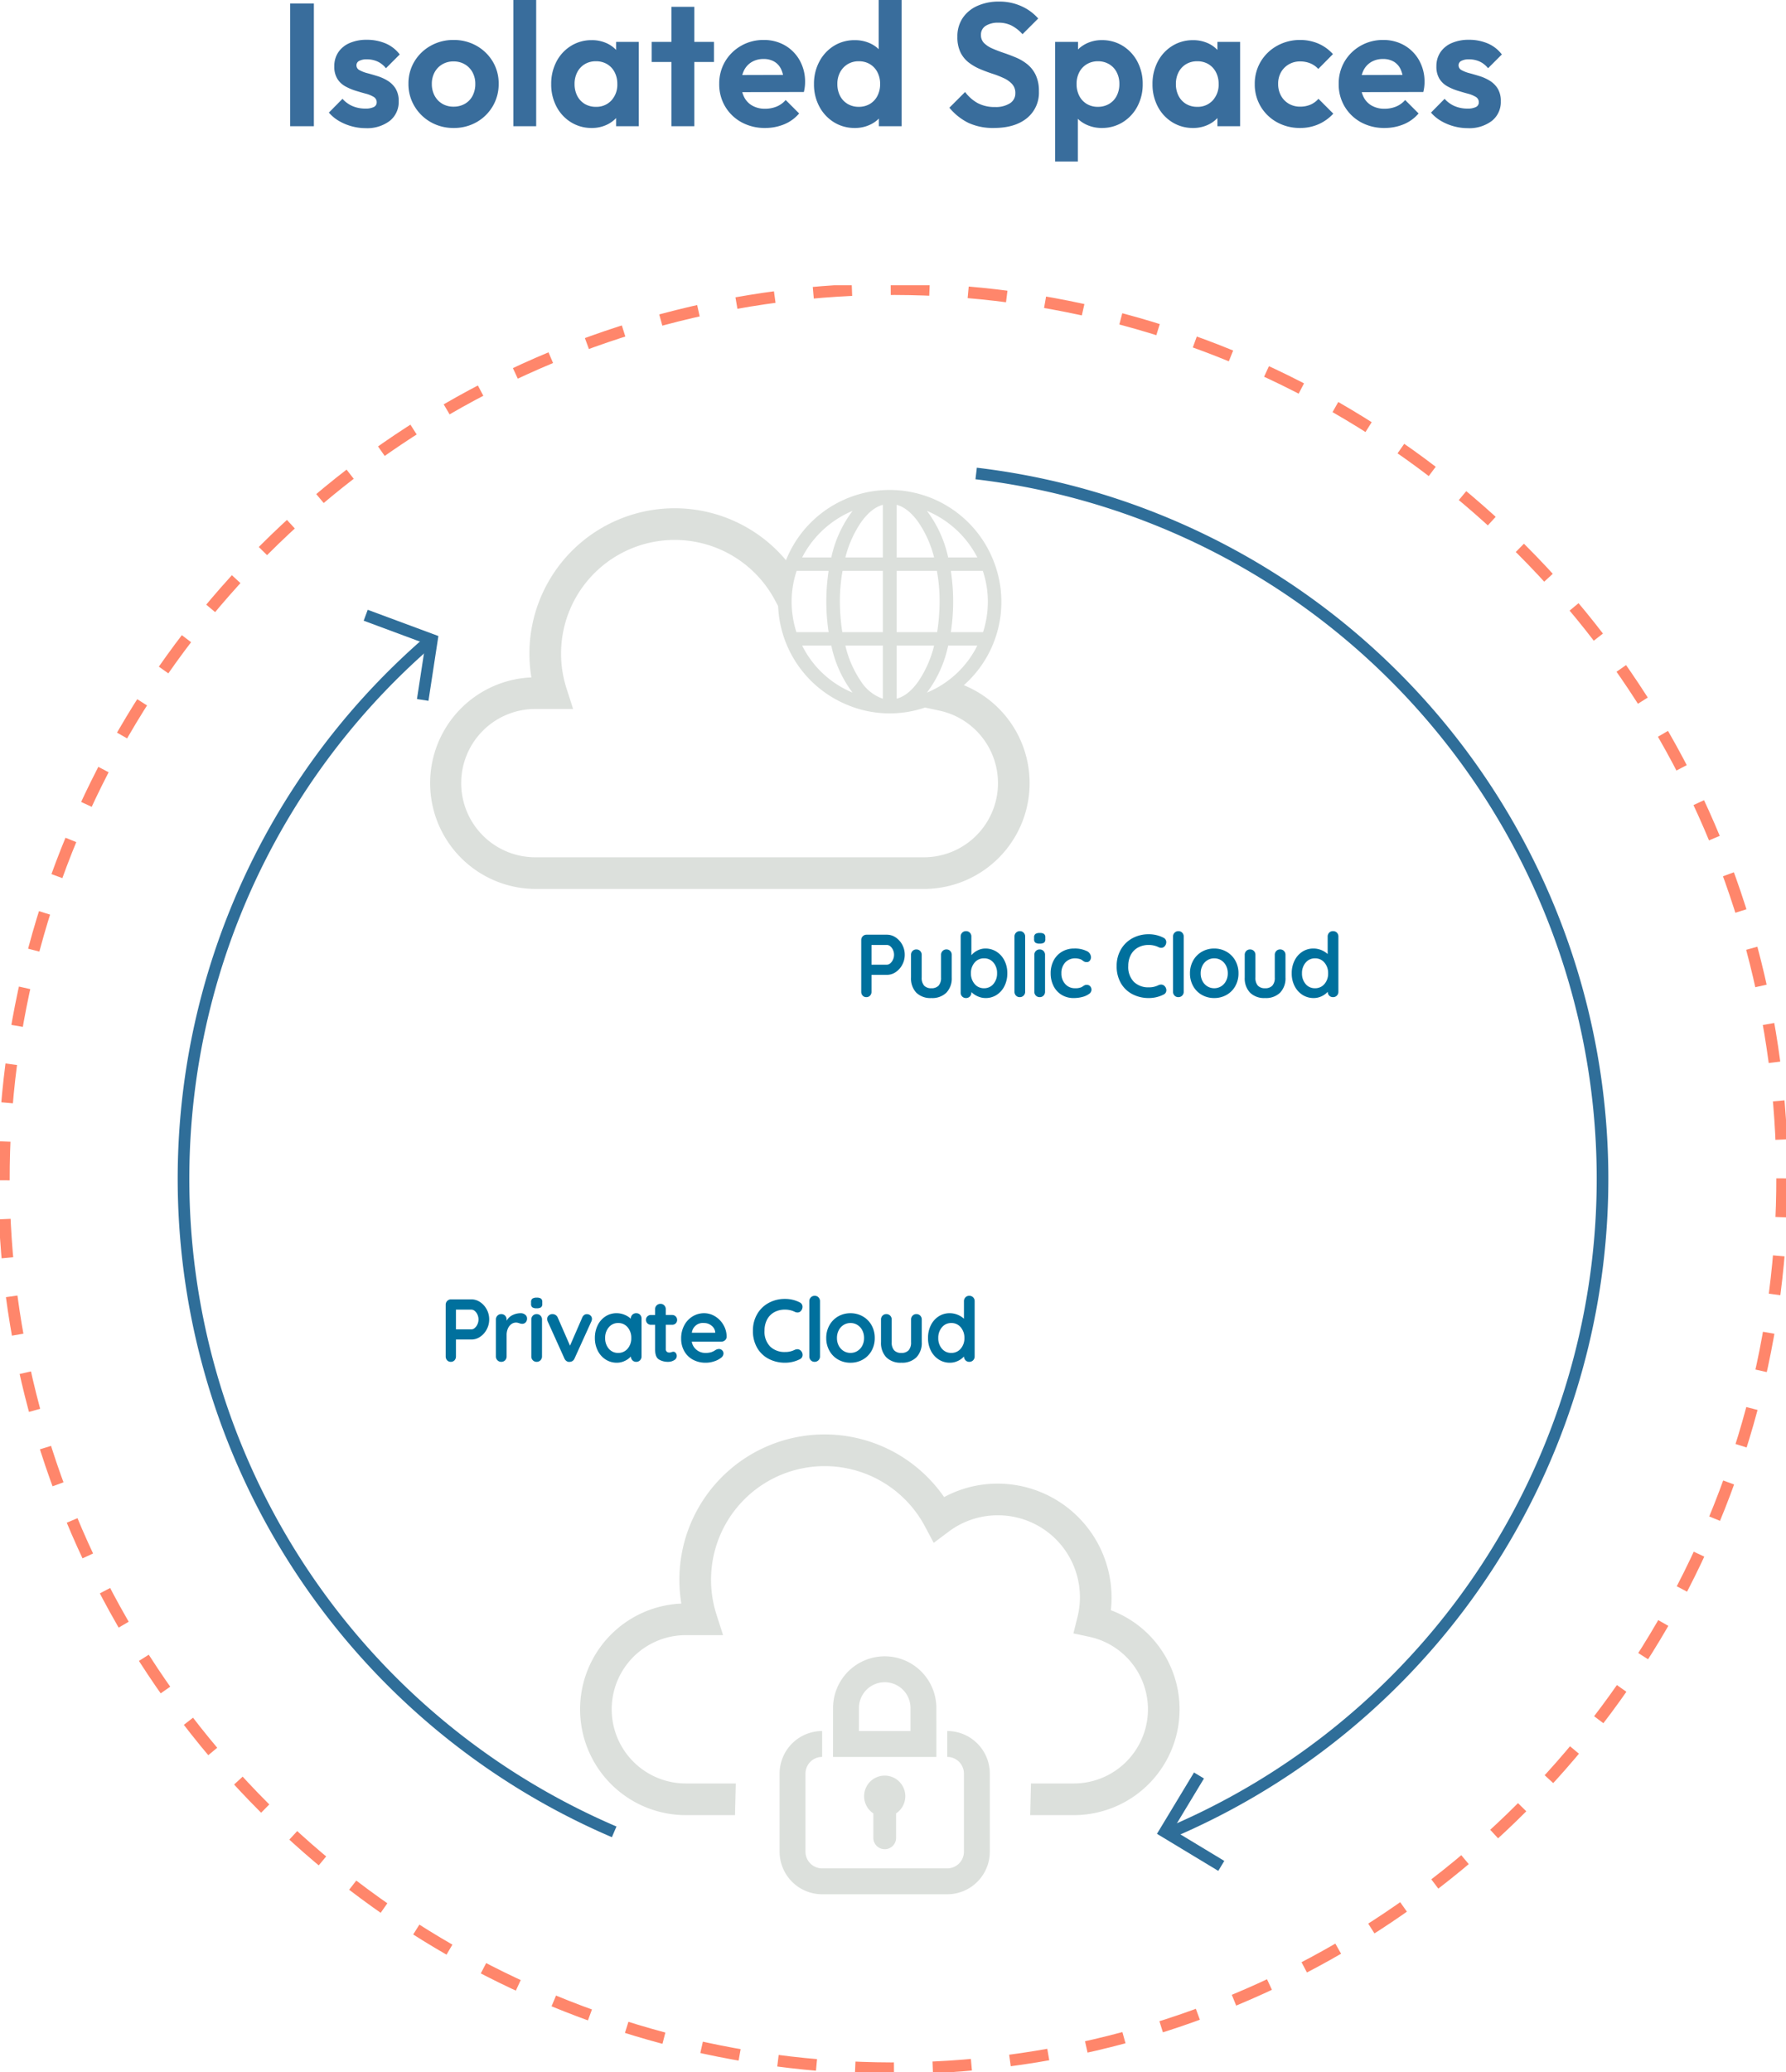 <?xml version="1.0" encoding="UTF-8"?> <svg xmlns="http://www.w3.org/2000/svg" xmlns:xlink="http://www.w3.org/1999/xlink" width="460.585" height="534.12" viewBox="0 0 460.585 534.12"><defs><clipPath id="clip-path"><rect id="Rettangolo_3370" data-name="Rettangolo 3370" width="460.585" height="460.585" fill="none"></rect></clipPath></defs><g id="Raggruppa_2749" data-name="Raggruppa 2749" transform="translate(-1099.415 -4154.465)"><g id="Raggruppa_2356" data-name="Raggruppa 2356" transform="translate(0 -525)"><g id="Raggruppa_2355" data-name="Raggruppa 2355" transform="translate(1099.415 4753)"><g id="Raggruppa_2354" data-name="Raggruppa 2354" clip-path="url(#clip-path)"><circle id="Ellisse_79" data-name="Ellisse 79" cx="229.29" cy="229.29" r="229.29" transform="translate(-93.973 230.293) rotate(-45)" fill="none" stroke="#ff866b" stroke-miterlimit="10" stroke-width="3" stroke-dasharray="10 10"></circle><path id="Tracciato_8091" data-name="Tracciato 8091" d="M251.736,48.514a183.081,183.081,0,0,1,49.65,350.479" fill="none" stroke="#2f6e99" stroke-miterlimit="10" stroke-width="3"></path><path id="Tracciato_8092" data-name="Tracciato 8092" d="M158.389,398.657A183.16,183.16,0,0,1,94.9,107.139a185,185,0,0,1,15.782-15.4" fill="none" stroke="#2f6e99" stroke-miterlimit="10" stroke-width="3"></path><path id="Tracciato_8093" data-name="Tracciato 8093" d="M265.872,386.185h11.046a19.114,19.114,0,0,0,4.028-37.8l-4.131-.883,1.026-4.094a21.123,21.123,0,0,0-20.548-26.347,21.028,21.028,0,0,0-12.688,4.246l-3.815,2.86-2.237-4.208a29.3,29.3,0,0,0-53.788,22.668l1.706,5.327h-9.607a19.115,19.115,0,0,0,0,38.23h12.88l-.2,8.163H176.864a27.278,27.278,0,0,1-1.155-54.531,37.46,37.46,0,0,1,67.766-27.444,28.98,28.98,0,0,1,13.818-3.474,29.4,29.4,0,0,1,29.365,29.37,28.212,28.212,0,0,1-.19,3.254,27.275,27.275,0,0,1-9.55,52.825H265.676Z" fill="#dce0dc"></path><path id="Tracciato_8094" data-name="Tracciato 8094" d="M244.29,414.745H212.018a10.979,10.979,0,0,1-10.969-10.966V383.634a10.979,10.979,0,0,1,10.969-10.966v6.674a4.3,4.3,0,0,0-4.295,4.292v20.145a4.3,4.3,0,0,0,4.295,4.292H244.29a4.3,4.3,0,0,0,4.293-4.292V383.633a4.3,4.3,0,0,0-4.289-4.291v-6.674a10.976,10.976,0,0,1,10.963,10.965v20.146a10.979,10.979,0,0,1-10.967,10.966m-2.81-35.4H214.823l.014-12.612a13.319,13.319,0,1,1,26.638,0Zm-19.975-6.674h13.3l0-5.938a6.645,6.645,0,1,0-13.29,0Z" fill="#dce0dc"></path><path id="Tracciato_8095" data-name="Tracciato 8095" d="M231.089,393.9v6.3a2.934,2.934,0,0,1-5.868,0v-6.3a5.312,5.312,0,1,1,5.868,0" fill="#dce0dc"></path><path id="Tracciato_8096" data-name="Tracciato 8096" d="M248.146,102.917a27.275,27.275,0,0,1-9.9,52.691H138.192a27.278,27.278,0,0,1-1.156-54.531A37.46,37.46,0,0,1,204.8,73.633l-2.686,11.795-2.236-4.207a29.3,29.3,0,0,0-53.789,22.668l1.706,5.327h-9.606a19.115,19.115,0,1,0,0,38.229H238.245a19.114,19.114,0,0,0,4.029-37.8l-4.131-.883Z" fill="#dce0dc"></path><path id="Tracciato_8097" data-name="Tracciato 8097" d="M255.941,70.373a28.774,28.774,0,1,0-37.682,37.683,28.314,28.314,0,0,0,22.352,0,28.638,28.638,0,0,0,15.33-37.683M219.864,58.156a30.628,30.628,0,0,0-5.479,12h-7.524a25.808,25.808,0,0,1,13-12M204.153,81.548a24.914,24.914,0,0,1,1.291-7.933h8.248a52.594,52.594,0,0,0,0,15.8h-8.311a25.7,25.7,0,0,1-1.228-7.871m2.708,11.334h7.524A30.388,30.388,0,0,0,219.864,105a25.314,25.314,0,0,1-13-12.122m20.81,13.7a11.019,11.019,0,0,1-5.7-4.565,27.365,27.365,0,0,1-3.967-9.131h9.665Zm0-17.159H217.218a54.819,54.819,0,0,1-.628-7.871,45.04,45.04,0,0,1,.692-7.933h10.389Zm0-19.267h-9.665a28.338,28.338,0,0,1,4.03-9.036c1.74-2.449,3.588-3.967,5.635-4.534Zm24.368,0h-7.525a30.626,30.626,0,0,0-5.477-12,25.818,25.818,0,0,1,13,12m-20.81-13.57c2.046.567,3.9,2.085,5.634,4.534a28.338,28.338,0,0,1,4.03,9.036h-9.664Zm0,17.033h10.388a44.948,44.948,0,0,1,.694,7.933,54.557,54.557,0,0,1-.631,7.871H231.229Zm0,32.963v-13.7h9.664a28.511,28.511,0,0,1-4,9.131c-1.719,2.474-3.589,4-5.667,4.565M239.037,105a30.387,30.387,0,0,0,5.477-12.122h7.525a25.331,25.331,0,0,1-13,12.122m14.481-15.585h-8.311a52.42,52.42,0,0,0,0-15.8h8.248a24.9,24.9,0,0,1,1.291,7.933,25.639,25.639,0,0,1-1.228,7.871" fill="#dce0dc"></path><path id="Tracciato_8098" data-name="Tracciato 8098" d="M94.31,85.056l17.077,6.337-2.375,15.491" fill="none" stroke="#2f6e99" stroke-miterlimit="10" stroke-width="3"></path><path id="Tracciato_8099" data-name="Tracciato 8099" d="M309.2,384.129l-8.776,14.527,14.528,8.776" fill="none" stroke="#2f6e99" stroke-miterlimit="10" stroke-width="3"></path></g></g><path id="Tracciato_9721" data-name="Tracciato 9721" d="M8.372-16.1a3.973,3.973,0,0,1,2.231.7,5.192,5.192,0,0,1,1.7,1.886,5.33,5.33,0,0,1,.644,2.588,5.35,5.35,0,0,1-.644,2.576,5.167,5.167,0,0,1-1.7,1.9,3.972,3.972,0,0,1-2.231.7h-4V-1.4A1.417,1.417,0,0,1,4-.391,1.265,1.265,0,0,1,3.036,0a1.22,1.22,0,0,1-.943-.4,1.427,1.427,0,0,1-.368-1V-14.7a1.358,1.358,0,0,1,.4-1,1.358,1.358,0,0,1,1-.4Zm0,7.728a1.319,1.319,0,0,0,.862-.368,2.712,2.712,0,0,0,.69-.955,2.96,2.96,0,0,0,.264-1.23,2.96,2.96,0,0,0-.264-1.231,2.6,2.6,0,0,0-.69-.943,1.341,1.341,0,0,0-.862-.357h-4v5.083ZM23.69-12.305a1.32,1.32,0,0,1,.989.4,1.379,1.379,0,0,1,.391,1V-5.06A5.33,5.33,0,0,1,23.7-1.173,5.2,5.2,0,0,1,19.8.23a5.159,5.159,0,0,1-3.887-1.4A5.357,5.357,0,0,1,14.559-5.06V-10.9a1.379,1.379,0,0,1,.391-1,1.32,1.32,0,0,1,.989-.4,1.32,1.32,0,0,1,.989.4,1.379,1.379,0,0,1,.391,1V-5.06a3,3,0,0,0,.621,2.082A2.4,2.4,0,0,0,19.8-2.3a2.434,2.434,0,0,0,1.886-.679A3,3,0,0,0,22.31-5.06V-10.9a1.379,1.379,0,0,1,.391-1A1.32,1.32,0,0,1,23.69-12.305Zm10.051-.23a5.258,5.258,0,0,1,2.875.817,5.725,5.725,0,0,1,2.035,2.266A7.069,7.069,0,0,1,39.4-6.164a7.232,7.232,0,0,1-.736,3.3A5.655,5.655,0,0,1,36.651-.587,5.123,5.123,0,0,1,33.833.23a4.932,4.932,0,0,1-2.081-.449A5.519,5.519,0,0,1,30.13-1.311v.138a1.379,1.379,0,0,1-.391,1,1.32,1.32,0,0,1-.989.4,1.34,1.34,0,0,1-.989-.391,1.369,1.369,0,0,1-.391-1.012V-15.617a1.379,1.379,0,0,1,.391-1,1.32,1.32,0,0,1,.989-.4,1.32,1.32,0,0,1,.989.4,1.379,1.379,0,0,1,.391,1v4.807a4.762,4.762,0,0,1,1.541-1.208A4.406,4.406,0,0,1,33.741-12.535ZM33.4-2.3a3.033,3.033,0,0,0,2.415-1.1,4.1,4.1,0,0,0,.943-2.76,4.088,4.088,0,0,0-.931-2.749A3.038,3.038,0,0,0,33.4-10.005a3.071,3.071,0,0,0-2.438,1.093,4.057,4.057,0,0,0-.943,2.749,4.1,4.1,0,0,0,.943,2.76A3.058,3.058,0,0,0,33.4-2.3ZM44-1.4a1.358,1.358,0,0,1-.4,1,1.358,1.358,0,0,1-1,.4,1.293,1.293,0,0,1-.966-.4,1.379,1.379,0,0,1-.391-1V-15.617a1.358,1.358,0,0,1,.4-1,1.358,1.358,0,0,1,1-.4,1.293,1.293,0,0,1,.966.4,1.379,1.379,0,0,1,.391,1Zm5.129,0a1.379,1.379,0,0,1-.391,1,1.32,1.32,0,0,1-.989.4,1.32,1.32,0,0,1-.989-.4,1.379,1.379,0,0,1-.391-1v-9.5a1.379,1.379,0,0,1,.391-1,1.32,1.32,0,0,1,.989-.4,1.32,1.32,0,0,1,.989.4,1.379,1.379,0,0,1,.391,1Zm-1.4-12.4a1.827,1.827,0,0,1-1.1-.253,1.081,1.081,0,0,1-.322-.9v-.437a1.043,1.043,0,0,1,.345-.9,1.892,1.892,0,0,1,1.1-.253,1.877,1.877,0,0,1,1.127.253,1.081,1.081,0,0,1,.322.9v.437a1.057,1.057,0,0,1-.333.908A2.008,2.008,0,0,1,47.725-13.8Zm8.9,1.265a6.964,6.964,0,0,1,3.151.609,1.827,1.827,0,0,1,1.2,1.622,1.389,1.389,0,0,1-.3.885.948.948,0,0,1-.782.38,1.469,1.469,0,0,1-.6-.1,2.147,2.147,0,0,1-.448-.276,3.2,3.2,0,0,0-.426-.287,2.885,2.885,0,0,0-.678-.207,3.784,3.784,0,0,0-.725-.092,3.478,3.478,0,0,0-2.7,1.07,3.981,3.981,0,0,0-.978,2.794,3.941,3.941,0,0,0,.989,2.749A3.26,3.26,0,0,0,56.856-2.3a3.914,3.914,0,0,0,1.679-.276,3.11,3.11,0,0,0,.379-.242,2.611,2.611,0,0,1,.449-.264,1.243,1.243,0,0,1,.506-.092,1.165,1.165,0,0,1,.909.368,1.35,1.35,0,0,1,.333.943,1.332,1.332,0,0,1-.644,1.035,5.016,5.016,0,0,1-1.7.771A8.564,8.564,0,0,1,56.511.23,5.825,5.825,0,0,1,53.395-.6a5.568,5.568,0,0,1-2.082-2.289,7.129,7.129,0,0,1-.736-3.255,6.946,6.946,0,0,1,.771-3.312A5.669,5.669,0,0,1,53.5-11.719,6.025,6.025,0,0,1,56.626-12.535Zm23.046-2.783a1.231,1.231,0,0,1,.713,1.173,1.557,1.557,0,0,1-.345.943,1.136,1.136,0,0,1-.943.483,1.658,1.658,0,0,1-.782-.207,5.666,5.666,0,0,0-2.438-.529,5.591,5.591,0,0,0-2.806.679,4.6,4.6,0,0,0-1.84,1.909,5.986,5.986,0,0,0-.644,2.818,5.449,5.449,0,0,0,1.46,4.117,5.3,5.3,0,0,0,3.829,1.4,5.292,5.292,0,0,0,2.438-.529,1.848,1.848,0,0,1,.736-.184,1.263,1.263,0,0,1,1.012.506,1.492,1.492,0,0,1,.345.943,1.247,1.247,0,0,1-.184.667,1.2,1.2,0,0,1-.529.46,8.423,8.423,0,0,1-3.818.9,9.036,9.036,0,0,1-4.14-.955,7.346,7.346,0,0,1-3.013-2.818A8.553,8.553,0,0,1,67.6-8.05a8.3,8.3,0,0,1,1.07-4.209,7.592,7.592,0,0,1,2.955-2.909,8.62,8.62,0,0,1,4.255-1.047A8.191,8.191,0,0,1,79.672-15.318ZM84.893-1.4a1.358,1.358,0,0,1-.4,1,1.358,1.358,0,0,1-1,.4,1.293,1.293,0,0,1-.966-.4,1.379,1.379,0,0,1-.391-1V-15.617a1.358,1.358,0,0,1,.4-1,1.358,1.358,0,0,1,1-.4,1.293,1.293,0,0,1,.966.4,1.379,1.379,0,0,1,.391,1ZM99.015-6.141a6.574,6.574,0,0,1-.828,3.3A5.849,5.849,0,0,1,95.922-.575,6.362,6.362,0,0,1,92.759.23a6.343,6.343,0,0,1-3.174-.805,5.872,5.872,0,0,1-2.254-2.266,6.574,6.574,0,0,1-.828-3.3,6.574,6.574,0,0,1,.828-3.3,5.955,5.955,0,0,1,2.254-2.277,6.273,6.273,0,0,1,3.174-.817,6.292,6.292,0,0,1,3.163.817,5.931,5.931,0,0,1,2.265,2.277A6.574,6.574,0,0,1,99.015-6.141Zm-2.76,0a4.215,4.215,0,0,0-.471-2.013,3.469,3.469,0,0,0-1.265-1.369,3.318,3.318,0,0,0-1.76-.483A3.318,3.318,0,0,0,91-9.522a3.469,3.469,0,0,0-1.265,1.369,4.215,4.215,0,0,0-.471,2.013,4.148,4.148,0,0,0,.471,2A3.489,3.489,0,0,0,91-2.783a3.318,3.318,0,0,0,1.759.483,3.318,3.318,0,0,0,1.76-.483A3.489,3.489,0,0,0,95.784-4.14,4.148,4.148,0,0,0,96.255-6.141Zm13.5-6.164a1.32,1.32,0,0,1,.989.4,1.379,1.379,0,0,1,.391,1V-5.06a5.33,5.33,0,0,1-1.368,3.887,5.2,5.2,0,0,1-3.9,1.4,5.159,5.159,0,0,1-3.887-1.4,5.357,5.357,0,0,1-1.357-3.887V-10.9a1.379,1.379,0,0,1,.391-1,1.32,1.32,0,0,1,.989-.4,1.32,1.32,0,0,1,.989.4,1.379,1.379,0,0,1,.391,1V-5.06a3,3,0,0,0,.621,2.082,2.4,2.4,0,0,0,1.863.679,2.434,2.434,0,0,0,1.886-.679,3,3,0,0,0,.621-2.082V-10.9a1.379,1.379,0,0,1,.391-1A1.32,1.32,0,0,1,109.756-12.305ZM123.4-17.02a1.34,1.34,0,0,1,.989.391,1.369,1.369,0,0,1,.391,1.012V-1.4a1.379,1.379,0,0,1-.391,1,1.32,1.32,0,0,1-.989.4,1.3,1.3,0,0,1-.978-.391,1.447,1.447,0,0,1-.4-.989,4.72,4.72,0,0,1-1.552,1.139A4.68,4.68,0,0,1,118.4.23a5.258,5.258,0,0,1-2.875-.817,5.725,5.725,0,0,1-2.035-2.266,7.07,7.07,0,0,1-.747-3.289,7.232,7.232,0,0,1,.736-3.3,5.655,5.655,0,0,1,2.012-2.277,5.123,5.123,0,0,1,2.818-.817,5.328,5.328,0,0,1,2.07.4,5.436,5.436,0,0,1,1.633,1.024v-4.508a1.379,1.379,0,0,1,.391-1A1.32,1.32,0,0,1,123.4-17.02ZM118.749-2.3a3.071,3.071,0,0,0,2.438-1.093,4.057,4.057,0,0,0,.943-2.749,4.1,4.1,0,0,0-.943-2.76,3.058,3.058,0,0,0-2.438-1.1,3.033,3.033,0,0,0-2.415,1.1,4.1,4.1,0,0,0-.943,2.76,4.088,4.088,0,0,0,.932,2.749A3.037,3.037,0,0,0,118.749-2.3Z" transform="translate(1319.789 4936.5)" fill="#00709d"></path><path id="Tracciato_9720" data-name="Tracciato 9720" d="M8.372-16.1a3.973,3.973,0,0,1,2.231.7,5.192,5.192,0,0,1,1.7,1.886,5.33,5.33,0,0,1,.644,2.588,5.35,5.35,0,0,1-.644,2.576,5.167,5.167,0,0,1-1.7,1.9,3.972,3.972,0,0,1-2.231.7h-4V-1.4A1.417,1.417,0,0,1,4-.391,1.265,1.265,0,0,1,3.036,0a1.22,1.22,0,0,1-.943-.4,1.427,1.427,0,0,1-.368-1V-14.7a1.358,1.358,0,0,1,.4-1,1.358,1.358,0,0,1,1-.4Zm0,7.728a1.319,1.319,0,0,0,.862-.368,2.712,2.712,0,0,0,.69-.955,2.96,2.96,0,0,0,.264-1.23,2.96,2.96,0,0,0-.264-1.231,2.6,2.6,0,0,0-.69-.943,1.341,1.341,0,0,0-.862-.357h-4v5.083Zm12.7-4.163a1.759,1.759,0,0,1,1.162.391,1.166,1.166,0,0,1,.472.92,1.425,1.425,0,0,1-.368,1.07,1.213,1.213,0,0,1-.874.356,2.3,2.3,0,0,1-.782-.161q-.069-.023-.311-.092a1.876,1.876,0,0,0-.517-.069,2.044,2.044,0,0,0-1.15.368,2.685,2.685,0,0,0-.909,1.116,4.107,4.107,0,0,0-.356,1.783V-1.4a1.379,1.379,0,0,1-.391,1,1.32,1.32,0,0,1-.989.4,1.32,1.32,0,0,1-.989-.4,1.379,1.379,0,0,1-.391-1v-9.5a1.379,1.379,0,0,1,.391-1,1.32,1.32,0,0,1,.989-.4,1.32,1.32,0,0,1,.989.4,1.379,1.379,0,0,1,.391,1v.3a3.484,3.484,0,0,1,1.518-1.437A4.667,4.667,0,0,1,21.068-12.535ZM26.565-1.4a1.379,1.379,0,0,1-.391,1,1.32,1.32,0,0,1-.989.4A1.32,1.32,0,0,1,24.2-.4a1.379,1.379,0,0,1-.391-1v-9.5a1.379,1.379,0,0,1,.391-1,1.32,1.32,0,0,1,.989-.4,1.32,1.32,0,0,1,.989.4,1.379,1.379,0,0,1,.391,1Zm-1.4-12.4a1.827,1.827,0,0,1-1.1-.253,1.081,1.081,0,0,1-.322-.9v-.437a1.043,1.043,0,0,1,.345-.9,1.892,1.892,0,0,1,1.1-.253,1.877,1.877,0,0,1,1.127.253,1.081,1.081,0,0,1,.322.9v.437a1.057,1.057,0,0,1-.333.908A2.008,2.008,0,0,1,25.162-13.8Zm12.995,1.518a1.27,1.27,0,0,1,.92.356,1.183,1.183,0,0,1,.368.885,1.782,1.782,0,0,1-.184.69L34.96-.874a1.431,1.431,0,0,1-.472.621,1.28,1.28,0,0,1-.7.253L33.58.023a1.21,1.21,0,0,1-.725-.242,1.582,1.582,0,0,1-.517-.656L28.06-10.35a1.823,1.823,0,0,1-.161-.736,1.15,1.15,0,0,1,.391-.84,1.333,1.333,0,0,1,.966-.379,1.49,1.49,0,0,1,.805.23,1.419,1.419,0,0,1,.552.644l3.174,7.268,3.151-7.245a1.517,1.517,0,0,1,.506-.667A1.084,1.084,0,0,1,38.157-12.282Zm12.7-.253a1.34,1.34,0,0,1,.989.391,1.369,1.369,0,0,1,.391,1.012V-1.4a1.379,1.379,0,0,1-.391,1,1.32,1.32,0,0,1-.989.4,1.3,1.3,0,0,1-.978-.391,1.446,1.446,0,0,1-.4-.989A4.72,4.72,0,0,1,47.921-.242,4.68,4.68,0,0,1,45.862.23a5.258,5.258,0,0,1-2.875-.817,5.725,5.725,0,0,1-2.035-2.266A7.069,7.069,0,0,1,40.2-6.141a7.232,7.232,0,0,1,.736-3.3,5.655,5.655,0,0,1,2.013-2.277,5.123,5.123,0,0,1,2.818-.817,5.328,5.328,0,0,1,2.07.4,5.436,5.436,0,0,1,1.633,1.024v-.023a1.379,1.379,0,0,1,.391-1A1.32,1.32,0,0,1,50.853-12.535ZM46.207-2.3a3.071,3.071,0,0,0,2.438-1.093,4.057,4.057,0,0,0,.943-2.749,4.1,4.1,0,0,0-.943-2.76,3.058,3.058,0,0,0-2.438-1.1,3.033,3.033,0,0,0-2.415,1.1,4.1,4.1,0,0,0-.943,2.76,4.088,4.088,0,0,0,.931,2.749A3.037,3.037,0,0,0,46.207-2.3Zm14.26-.3a.765.765,0,0,1,.586.311,1.216,1.216,0,0,1,.264.816A1.229,1.229,0,0,1,60.64-.426,2.819,2.819,0,0,1,59.11,0a4.459,4.459,0,0,1-2.4-.61q-.977-.609-.977-2.588V-9.545H54.671a1.248,1.248,0,0,1-.92-.368,1.248,1.248,0,0,1-.368-.92,1.183,1.183,0,0,1,.368-.885,1.27,1.27,0,0,1,.92-.357h1.058v-1.472a1.358,1.358,0,0,1,.4-1,1.358,1.358,0,0,1,1-.4,1.293,1.293,0,0,1,.966.4,1.379,1.379,0,0,1,.391,1v1.472h1.633a1.248,1.248,0,0,1,.92.368,1.248,1.248,0,0,1,.368.92,1.183,1.183,0,0,1-.368.885,1.27,1.27,0,0,1-.92.357H58.489v6.233a.88.88,0,0,0,.253.7,1.02,1.02,0,0,0,.69.219,1.974,1.974,0,0,0,.506-.092A1.374,1.374,0,0,1,60.467-2.6ZM74.175-6.44a1.181,1.181,0,0,1-.437.9,1.463,1.463,0,0,1-.966.345h-7.59a3.468,3.468,0,0,0,1.265,2.128,3.537,3.537,0,0,0,2.231.771,4.944,4.944,0,0,0,1.472-.173,3.834,3.834,0,0,0,.84-.368q.311-.2.425-.264a1.755,1.755,0,0,1,.782-.207,1.129,1.129,0,0,1,.828.345,1.1,1.1,0,0,1,.345.805,1.435,1.435,0,0,1-.644,1.127A5.5,5.5,0,0,1,71-.138,6.74,6.74,0,0,1,68.816.23a6.784,6.784,0,0,1-3.369-.805,5.619,5.619,0,0,1-2.219-2.22,6.472,6.472,0,0,1-.782-3.186,7.052,7.052,0,0,1,.828-3.473,5.879,5.879,0,0,1,2.185-2.288,5.648,5.648,0,0,1,2.9-.794,5.373,5.373,0,0,1,2.864.828,6.189,6.189,0,0,1,2.15,2.231A6,6,0,0,1,74.175-6.44Zm-5.819-3.565A2.855,2.855,0,0,0,65.205-7.5h6.026v-.161a2.378,2.378,0,0,0-.943-1.656A2.985,2.985,0,0,0,68.356-10.005Zm24.679-5.313a1.231,1.231,0,0,1,.713,1.173,1.557,1.557,0,0,1-.345.943,1.136,1.136,0,0,1-.943.483,1.658,1.658,0,0,1-.782-.207,5.666,5.666,0,0,0-2.438-.529,5.591,5.591,0,0,0-2.806.679,4.6,4.6,0,0,0-1.84,1.909A5.986,5.986,0,0,0,83.95-8.05a5.449,5.449,0,0,0,1.46,4.117,5.3,5.3,0,0,0,3.829,1.4,5.292,5.292,0,0,0,2.438-.529,1.848,1.848,0,0,1,.736-.184,1.263,1.263,0,0,1,1.012.506,1.492,1.492,0,0,1,.345.943,1.247,1.247,0,0,1-.184.667,1.2,1.2,0,0,1-.529.46,8.423,8.423,0,0,1-3.818.9A9.036,9.036,0,0,1,85.1-.725a7.346,7.346,0,0,1-3.013-2.818A8.553,8.553,0,0,1,80.96-8.05a8.3,8.3,0,0,1,1.07-4.209,7.592,7.592,0,0,1,2.955-2.909,8.62,8.62,0,0,1,4.255-1.047A8.191,8.191,0,0,1,93.035-15.318ZM98.256-1.4a1.358,1.358,0,0,1-.4,1,1.358,1.358,0,0,1-1,.4,1.293,1.293,0,0,1-.966-.4,1.379,1.379,0,0,1-.391-1V-15.617a1.358,1.358,0,0,1,.4-1,1.358,1.358,0,0,1,1-.4,1.293,1.293,0,0,1,.966.4,1.379,1.379,0,0,1,.391,1Zm14.122-4.738a6.574,6.574,0,0,1-.828,3.3,5.849,5.849,0,0,1-2.265,2.266,6.362,6.362,0,0,1-3.163.805,6.343,6.343,0,0,1-3.174-.805,5.872,5.872,0,0,1-2.254-2.266,6.574,6.574,0,0,1-.828-3.3,6.574,6.574,0,0,1,.828-3.3,5.955,5.955,0,0,1,2.254-2.277,6.273,6.273,0,0,1,3.174-.817,6.292,6.292,0,0,1,3.163.817,5.931,5.931,0,0,1,2.265,2.277A6.574,6.574,0,0,1,112.378-6.141Zm-2.76,0a4.215,4.215,0,0,0-.471-2.013,3.469,3.469,0,0,0-1.265-1.369,3.318,3.318,0,0,0-1.76-.483,3.318,3.318,0,0,0-1.759.483A3.469,3.469,0,0,0,103.1-8.154a4.215,4.215,0,0,0-.471,2.013,4.148,4.148,0,0,0,.471,2,3.489,3.489,0,0,0,1.265,1.357,3.318,3.318,0,0,0,1.759.483,3.318,3.318,0,0,0,1.76-.483,3.489,3.489,0,0,0,1.265-1.357A4.148,4.148,0,0,0,109.618-6.141Zm13.5-6.164a1.32,1.32,0,0,1,.989.4,1.379,1.379,0,0,1,.391,1V-5.06a5.33,5.33,0,0,1-1.368,3.887,5.2,5.2,0,0,1-3.9,1.4,5.159,5.159,0,0,1-3.887-1.4,5.357,5.357,0,0,1-1.357-3.887V-10.9a1.379,1.379,0,0,1,.391-1,1.32,1.32,0,0,1,.989-.4,1.32,1.32,0,0,1,.989.4,1.379,1.379,0,0,1,.391,1V-5.06a3,3,0,0,0,.621,2.082,2.4,2.4,0,0,0,1.863.679,2.434,2.434,0,0,0,1.886-.679,3,3,0,0,0,.621-2.082V-10.9a1.379,1.379,0,0,1,.391-1A1.32,1.32,0,0,1,123.119-12.305Zm13.639-4.715a1.34,1.34,0,0,1,.989.391,1.369,1.369,0,0,1,.391,1.012V-1.4a1.379,1.379,0,0,1-.391,1,1.32,1.32,0,0,1-.989.4,1.3,1.3,0,0,1-.977-.391,1.446,1.446,0,0,1-.4-.989,4.72,4.72,0,0,1-1.553,1.139,4.68,4.68,0,0,1-2.059.472,5.258,5.258,0,0,1-2.875-.817,5.725,5.725,0,0,1-2.035-2.266,7.07,7.07,0,0,1-.747-3.289,7.232,7.232,0,0,1,.736-3.3,5.655,5.655,0,0,1,2.012-2.277,5.123,5.123,0,0,1,2.818-.817,5.327,5.327,0,0,1,2.07.4,5.436,5.436,0,0,1,1.633,1.024v-4.508a1.379,1.379,0,0,1,.391-1A1.32,1.32,0,0,1,136.758-17.02ZM132.112-2.3a3.071,3.071,0,0,0,2.438-1.093,4.057,4.057,0,0,0,.943-2.749,4.1,4.1,0,0,0-.943-2.76,3.058,3.058,0,0,0-2.438-1.1A3.033,3.033,0,0,0,129.7-8.9a4.1,4.1,0,0,0-.943,2.76,4.088,4.088,0,0,0,.932,2.749A3.038,3.038,0,0,0,132.112-2.3Z" transform="translate(1212.626 5030.5)" fill="#00709d"></path><path id="Tracciato_9719" data-name="Tracciato 9719" d="M3.24,0V-31.635H9.36V0ZM22.68.5A13.441,13.441,0,0,1,19.058,0,13.5,13.5,0,0,1,15.8-1.373,10.146,10.146,0,0,1,13.23-3.51l3.51-3.555a7.286,7.286,0,0,0,2.61,1.89,8.328,8.328,0,0,0,3.285.63,4.668,4.668,0,0,0,2.183-.405,1.305,1.305,0,0,0,.743-1.215,1.56,1.56,0,0,0-.788-1.395,7.528,7.528,0,0,0-2.048-.833q-1.26-.337-2.632-.765a14.047,14.047,0,0,1-2.632-1.125,5.624,5.624,0,0,1-2.048-1.935,5.909,5.909,0,0,1-.788-3.218,6.372,6.372,0,0,1,1.013-3.6,6.67,6.67,0,0,1,2.9-2.385A10.73,10.73,0,0,1,23-22.275a12.167,12.167,0,0,1,4.882.945A8.954,8.954,0,0,1,31.5-18.5L27.945-14.94A5.96,5.96,0,0,0,25.718-16.7a6.621,6.621,0,0,0-2.677-.54,4.036,4.036,0,0,0-2,.405,1.248,1.248,0,0,0-.7,1.125,1.391,1.391,0,0,0,.788,1.26,8.724,8.724,0,0,0,2.048.787q1.26.338,2.632.765a11.385,11.385,0,0,1,2.61,1.192,6.22,6.22,0,0,1,2.025,2.025,6.027,6.027,0,0,1,.788,3.24,6.182,6.182,0,0,1-2.3,5.063A9.628,9.628,0,0,1,22.68.5ZM45.405.45a11.693,11.693,0,0,1-5.917-1.508,11.415,11.415,0,0,1-4.185-4.1,11.022,11.022,0,0,1-1.553-5.783,10.909,10.909,0,0,1,1.53-5.738,11.3,11.3,0,0,1,4.185-4.05A11.729,11.729,0,0,1,45.36-22.23a11.782,11.782,0,0,1,5.963,1.507,11.352,11.352,0,0,1,4.162,4.05,10.909,10.909,0,0,1,1.53,5.738,11.146,11.146,0,0,1-1.53,5.783,11.241,11.241,0,0,1-4.162,4.1A11.693,11.693,0,0,1,45.405.45ZM45.36-5.04a5.775,5.775,0,0,0,2.948-.742,5.064,5.064,0,0,0,1.98-2.07,6.433,6.433,0,0,0,.7-3.038,6.139,6.139,0,0,0-.72-3.015,5.3,5.3,0,0,0-1.98-2.048A5.654,5.654,0,0,0,45.36-16.7a5.565,5.565,0,0,0-2.88.743,5.3,5.3,0,0,0-1.98,2.048,6.139,6.139,0,0,0-.72,3.015,6.269,6.269,0,0,0,.72,3.038,5.262,5.262,0,0,0,1.98,2.07A5.565,5.565,0,0,0,45.36-5.04ZM60.8,0V-32.535H66.69V0ZM81,.45a9.924,9.924,0,0,1-5.355-1.485,10.351,10.351,0,0,1-3.735-4.05,12.176,12.176,0,0,1-1.35-5.76,12.273,12.273,0,0,1,1.35-5.8,10.351,10.351,0,0,1,3.735-4.05A9.924,9.924,0,0,1,81-22.185a9.048,9.048,0,0,1,4.185.945,7.579,7.579,0,0,1,2.948,2.633,7.394,7.394,0,0,1,1.192,3.8v7.83A7.342,7.342,0,0,1,88.133-3.15,7.821,7.821,0,0,1,85.185-.518,8.875,8.875,0,0,1,81,.45ZM82.08-5a5.219,5.219,0,0,0,4.005-1.642,5.99,5.99,0,0,0,1.53-4.253,6.433,6.433,0,0,0-.7-3.038A5.155,5.155,0,0,0,84.983-16a5.533,5.533,0,0,0-2.9-.742A5.446,5.446,0,0,0,79.223-16a5.155,5.155,0,0,0-1.935,2.07,6.433,6.433,0,0,0-.7,3.038,6.533,6.533,0,0,0,.7,3.083,5.155,5.155,0,0,0,1.935,2.07A5.446,5.446,0,0,0,82.08-5ZM87.3,0V-5.85l.945-5.31L87.3-16.38v-5.355h5.85V0Zm14.265,0V-30.78h5.9V0ZM96.48-16.56v-5.175h16.065v5.175ZM125.73.45a12.382,12.382,0,0,1-6.075-1.463,11.076,11.076,0,0,1-4.207-4.027,11.073,11.073,0,0,1-1.553-5.85,11.12,11.12,0,0,1,1.507-5.783,11.226,11.226,0,0,1,4.118-4.05,11.4,11.4,0,0,1,5.805-1.507,10.747,10.747,0,0,1,5.558,1.417,10.181,10.181,0,0,1,3.78,3.87,11.183,11.183,0,0,1,1.372,5.557,10.8,10.8,0,0,1-.068,1.193,11.712,11.712,0,0,1-.247,1.372l-18.27.045v-4.41l15.525-.045-2.385,1.845a8.632,8.632,0,0,0-.7-3.24,4.5,4.5,0,0,0-1.755-2,5.321,5.321,0,0,0-2.813-.7,5.808,5.808,0,0,0-3.06.788,5.188,5.188,0,0,0-2,2.2,7.516,7.516,0,0,0-.7,3.352,7.514,7.514,0,0,0,.743,3.443,5.251,5.251,0,0,0,2.137,2.25,6.479,6.479,0,0,0,3.24.788,7.769,7.769,0,0,0,3.015-.562,6.324,6.324,0,0,0,2.34-1.688l3.465,3.465A10.066,10.066,0,0,1,130.658-.5,12.705,12.705,0,0,1,125.73.45Zm23.13,0a10,10,0,0,1-5.4-1.485,10.517,10.517,0,0,1-3.757-4.05,12.014,12.014,0,0,1-1.373-5.76,12.109,12.109,0,0,1,1.373-5.8,10.576,10.576,0,0,1,3.735-4.05,9.973,9.973,0,0,1,5.423-1.485,9.187,9.187,0,0,1,4.207.945,7.884,7.884,0,0,1,3.015,2.633,7.168,7.168,0,0,1,1.238,3.8v7.74a7.4,7.4,0,0,1-1.215,3.825,7.955,7.955,0,0,1-3.015,2.7A8.976,8.976,0,0,1,148.86.45ZM149.85-5a5.533,5.533,0,0,0,2.9-.743,5.155,5.155,0,0,0,1.935-2.07,6.533,6.533,0,0,0,.7-3.083,6.433,6.433,0,0,0-.7-3.038A5.155,5.155,0,0,0,152.753-16a5.446,5.446,0,0,0-2.857-.742,5.407,5.407,0,0,0-2.9.765,5.355,5.355,0,0,0-1.935,2.07,6.3,6.3,0,0,0-.7,3.015,6.533,6.533,0,0,0,.7,3.083,5.107,5.107,0,0,0,1.958,2.07A5.478,5.478,0,0,0,149.85-5Zm11.07,5h-5.85V-5.85l.945-5.31-.99-5.22V-32.535h5.9Zm23.8.45a15.035,15.035,0,0,1-6.548-1.305A14.891,14.891,0,0,1,173.25-4.77l4.05-4.05a10.23,10.23,0,0,0,3.24,2.858,9.238,9.238,0,0,0,4.5,1.013,6.763,6.763,0,0,0,3.8-.945,2.974,2.974,0,0,0,1.417-2.61,3.365,3.365,0,0,0-.81-2.34,6.683,6.683,0,0,0-2.137-1.53,24.274,24.274,0,0,0-2.925-1.148q-1.6-.517-3.2-1.193a13.4,13.4,0,0,1-2.925-1.687,7.474,7.474,0,0,1-2.137-2.61,8.871,8.871,0,0,1-.81-4.028,8.434,8.434,0,0,1,1.4-4.905,8.926,8.926,0,0,1,3.825-3.105,13.381,13.381,0,0,1,5.49-1.08,13.7,13.7,0,0,1,5.85,1.215,12.5,12.5,0,0,1,4.275,3.15l-4.05,4.05a9.8,9.8,0,0,0-2.857-2.25,7.39,7.39,0,0,0-3.308-.72,5.943,5.943,0,0,0-3.33.81,2.641,2.641,0,0,0-1.215,2.34,2.861,2.861,0,0,0,.81,2.115,6.946,6.946,0,0,0,2.138,1.395q1.327.585,2.925,1.125t3.2,1.215a12.027,12.027,0,0,1,2.925,1.755,7.923,7.923,0,0,1,2.137,2.767A9.578,9.578,0,0,1,196.335-9a8.439,8.439,0,0,1-3.1,6.93Q190.125.45,184.725.45Zm27.855,0a9.147,9.147,0,0,1-4.23-.968,7.915,7.915,0,0,1-3.015-2.633,7.227,7.227,0,0,1-1.215-3.825v-7.7a7.236,7.236,0,0,1,1.237-3.847,8.257,8.257,0,0,1,3.015-2.678,8.843,8.843,0,0,1,4.208-.99,10,10,0,0,1,5.4,1.485,10.517,10.517,0,0,1,3.757,4.05,12.109,12.109,0,0,1,1.372,5.8,12.014,12.014,0,0,1-1.372,5.76,10.517,10.517,0,0,1-3.757,4.05A10,10,0,0,1,212.58.45ZM200.52,9.09V-21.735h5.9v5.715l-.99,5.265.945,5.265V9.09ZM211.545-5a5.565,5.565,0,0,0,2.88-.743,5.108,5.108,0,0,0,1.958-2.07,6.533,6.533,0,0,0,.7-3.083,6.433,6.433,0,0,0-.7-3.038A5.108,5.108,0,0,0,214.425-16a5.565,5.565,0,0,0-2.88-.742A5.478,5.478,0,0,0,208.71-16a5.107,5.107,0,0,0-1.958,2.07,6.433,6.433,0,0,0-.7,3.038,6.533,6.533,0,0,0,.7,3.083,5.155,5.155,0,0,0,1.935,2.07A5.446,5.446,0,0,0,211.545-5ZM236.07.45a9.924,9.924,0,0,1-5.355-1.485,10.351,10.351,0,0,1-3.735-4.05,12.176,12.176,0,0,1-1.35-5.76,12.273,12.273,0,0,1,1.35-5.8,10.351,10.351,0,0,1,3.735-4.05,9.924,9.924,0,0,1,5.355-1.485,9.048,9.048,0,0,1,4.185.945,7.579,7.579,0,0,1,2.948,2.633,7.394,7.394,0,0,1,1.193,3.8v7.83A7.342,7.342,0,0,1,243.2-3.15a7.821,7.821,0,0,1-2.948,2.633A8.875,8.875,0,0,1,236.07.45ZM237.15-5a5.219,5.219,0,0,0,4.005-1.642,5.99,5.99,0,0,0,1.53-4.253,6.433,6.433,0,0,0-.7-3.038A5.155,5.155,0,0,0,240.053-16a5.533,5.533,0,0,0-2.9-.742,5.446,5.446,0,0,0-2.857.742,5.155,5.155,0,0,0-1.935,2.07,6.433,6.433,0,0,0-.7,3.038,6.533,6.533,0,0,0,.7,3.083,5.155,5.155,0,0,0,1.935,2.07A5.446,5.446,0,0,0,237.15-5Zm5.22,5V-5.85l.945-5.31-.945-5.22v-5.355h5.85V0ZM263.7.45a12.048,12.048,0,0,1-5.985-1.485,11.076,11.076,0,0,1-4.185-4.05,11.027,11.027,0,0,1-1.53-5.76,11.112,11.112,0,0,1,1.53-5.8,11.2,11.2,0,0,1,4.208-4.073A11.941,11.941,0,0,1,263.7-22.23a11.66,11.66,0,0,1,4.725.945,10.754,10.754,0,0,1,3.735,2.7l-3.78,3.825a5.642,5.642,0,0,0-2.047-1.44,6.8,6.8,0,0,0-2.633-.5,5.686,5.686,0,0,0-2.9.743,5.465,5.465,0,0,0-2.025,2.025,5.958,5.958,0,0,0-.742,3.038,6.116,6.116,0,0,0,.742,3.038,5.372,5.372,0,0,0,2.025,2.07,5.686,5.686,0,0,0,2.9.742,6.66,6.66,0,0,0,2.677-.518,5.64,5.64,0,0,0,2.048-1.507L272.25-3.24A11.394,11.394,0,0,1,268.425-.5,11.66,11.66,0,0,1,263.7.45Zm21.78,0A12.382,12.382,0,0,1,279.4-1.013,11.076,11.076,0,0,1,275.2-5.04a11.073,11.073,0,0,1-1.552-5.85,11.121,11.121,0,0,1,1.507-5.783,11.226,11.226,0,0,1,4.118-4.05,11.4,11.4,0,0,1,5.8-1.507,10.747,10.747,0,0,1,5.557,1.417,10.181,10.181,0,0,1,3.78,3.87,11.183,11.183,0,0,1,1.372,5.557,10.792,10.792,0,0,1-.068,1.193,11.718,11.718,0,0,1-.247,1.372l-18.27.045v-4.41l15.525-.045-2.385,1.845a8.632,8.632,0,0,0-.7-3.24,4.5,4.5,0,0,0-1.755-2,5.321,5.321,0,0,0-2.812-.7,5.808,5.808,0,0,0-3.06.788,5.188,5.188,0,0,0-2,2.2,7.516,7.516,0,0,0-.7,3.352,7.514,7.514,0,0,0,.742,3.443,5.251,5.251,0,0,0,2.138,2.25,6.479,6.479,0,0,0,3.24.788,7.769,7.769,0,0,0,3.015-.562,6.324,6.324,0,0,0,2.34-1.688l3.465,3.465A10.066,10.066,0,0,1,290.408-.5,12.705,12.705,0,0,1,285.48.45ZM306.9.5a13.441,13.441,0,0,1-3.622-.5,13.5,13.5,0,0,1-3.262-1.373A10.145,10.145,0,0,1,297.45-3.51l3.51-3.555a7.286,7.286,0,0,0,2.61,1.89,8.328,8.328,0,0,0,3.285.63,4.668,4.668,0,0,0,2.182-.405,1.305,1.305,0,0,0,.742-1.215,1.561,1.561,0,0,0-.788-1.395,7.528,7.528,0,0,0-2.047-.833q-1.26-.337-2.633-.765a14.047,14.047,0,0,1-2.633-1.125,5.624,5.624,0,0,1-2.047-1.935,5.909,5.909,0,0,1-.788-3.218,6.372,6.372,0,0,1,1.013-3.6,6.67,6.67,0,0,1,2.9-2.385,10.73,10.73,0,0,1,4.455-.855,12.166,12.166,0,0,1,4.883.945A8.954,8.954,0,0,1,315.72-18.5l-3.555,3.555a5.96,5.96,0,0,0-2.228-1.755,6.621,6.621,0,0,0-2.677-.54,4.036,4.036,0,0,0-2,.405,1.248,1.248,0,0,0-.7,1.125,1.391,1.391,0,0,0,.788,1.26,8.724,8.724,0,0,0,2.048.787q1.26.338,2.632.765a11.385,11.385,0,0,1,2.61,1.192,6.22,6.22,0,0,1,2.025,2.025,6.027,6.027,0,0,1,.788,3.24,6.182,6.182,0,0,1-2.3,5.063A9.628,9.628,0,0,1,306.9.5Z" transform="translate(1171 4712)" fill="#396d9c"></path></g></g></svg> 
